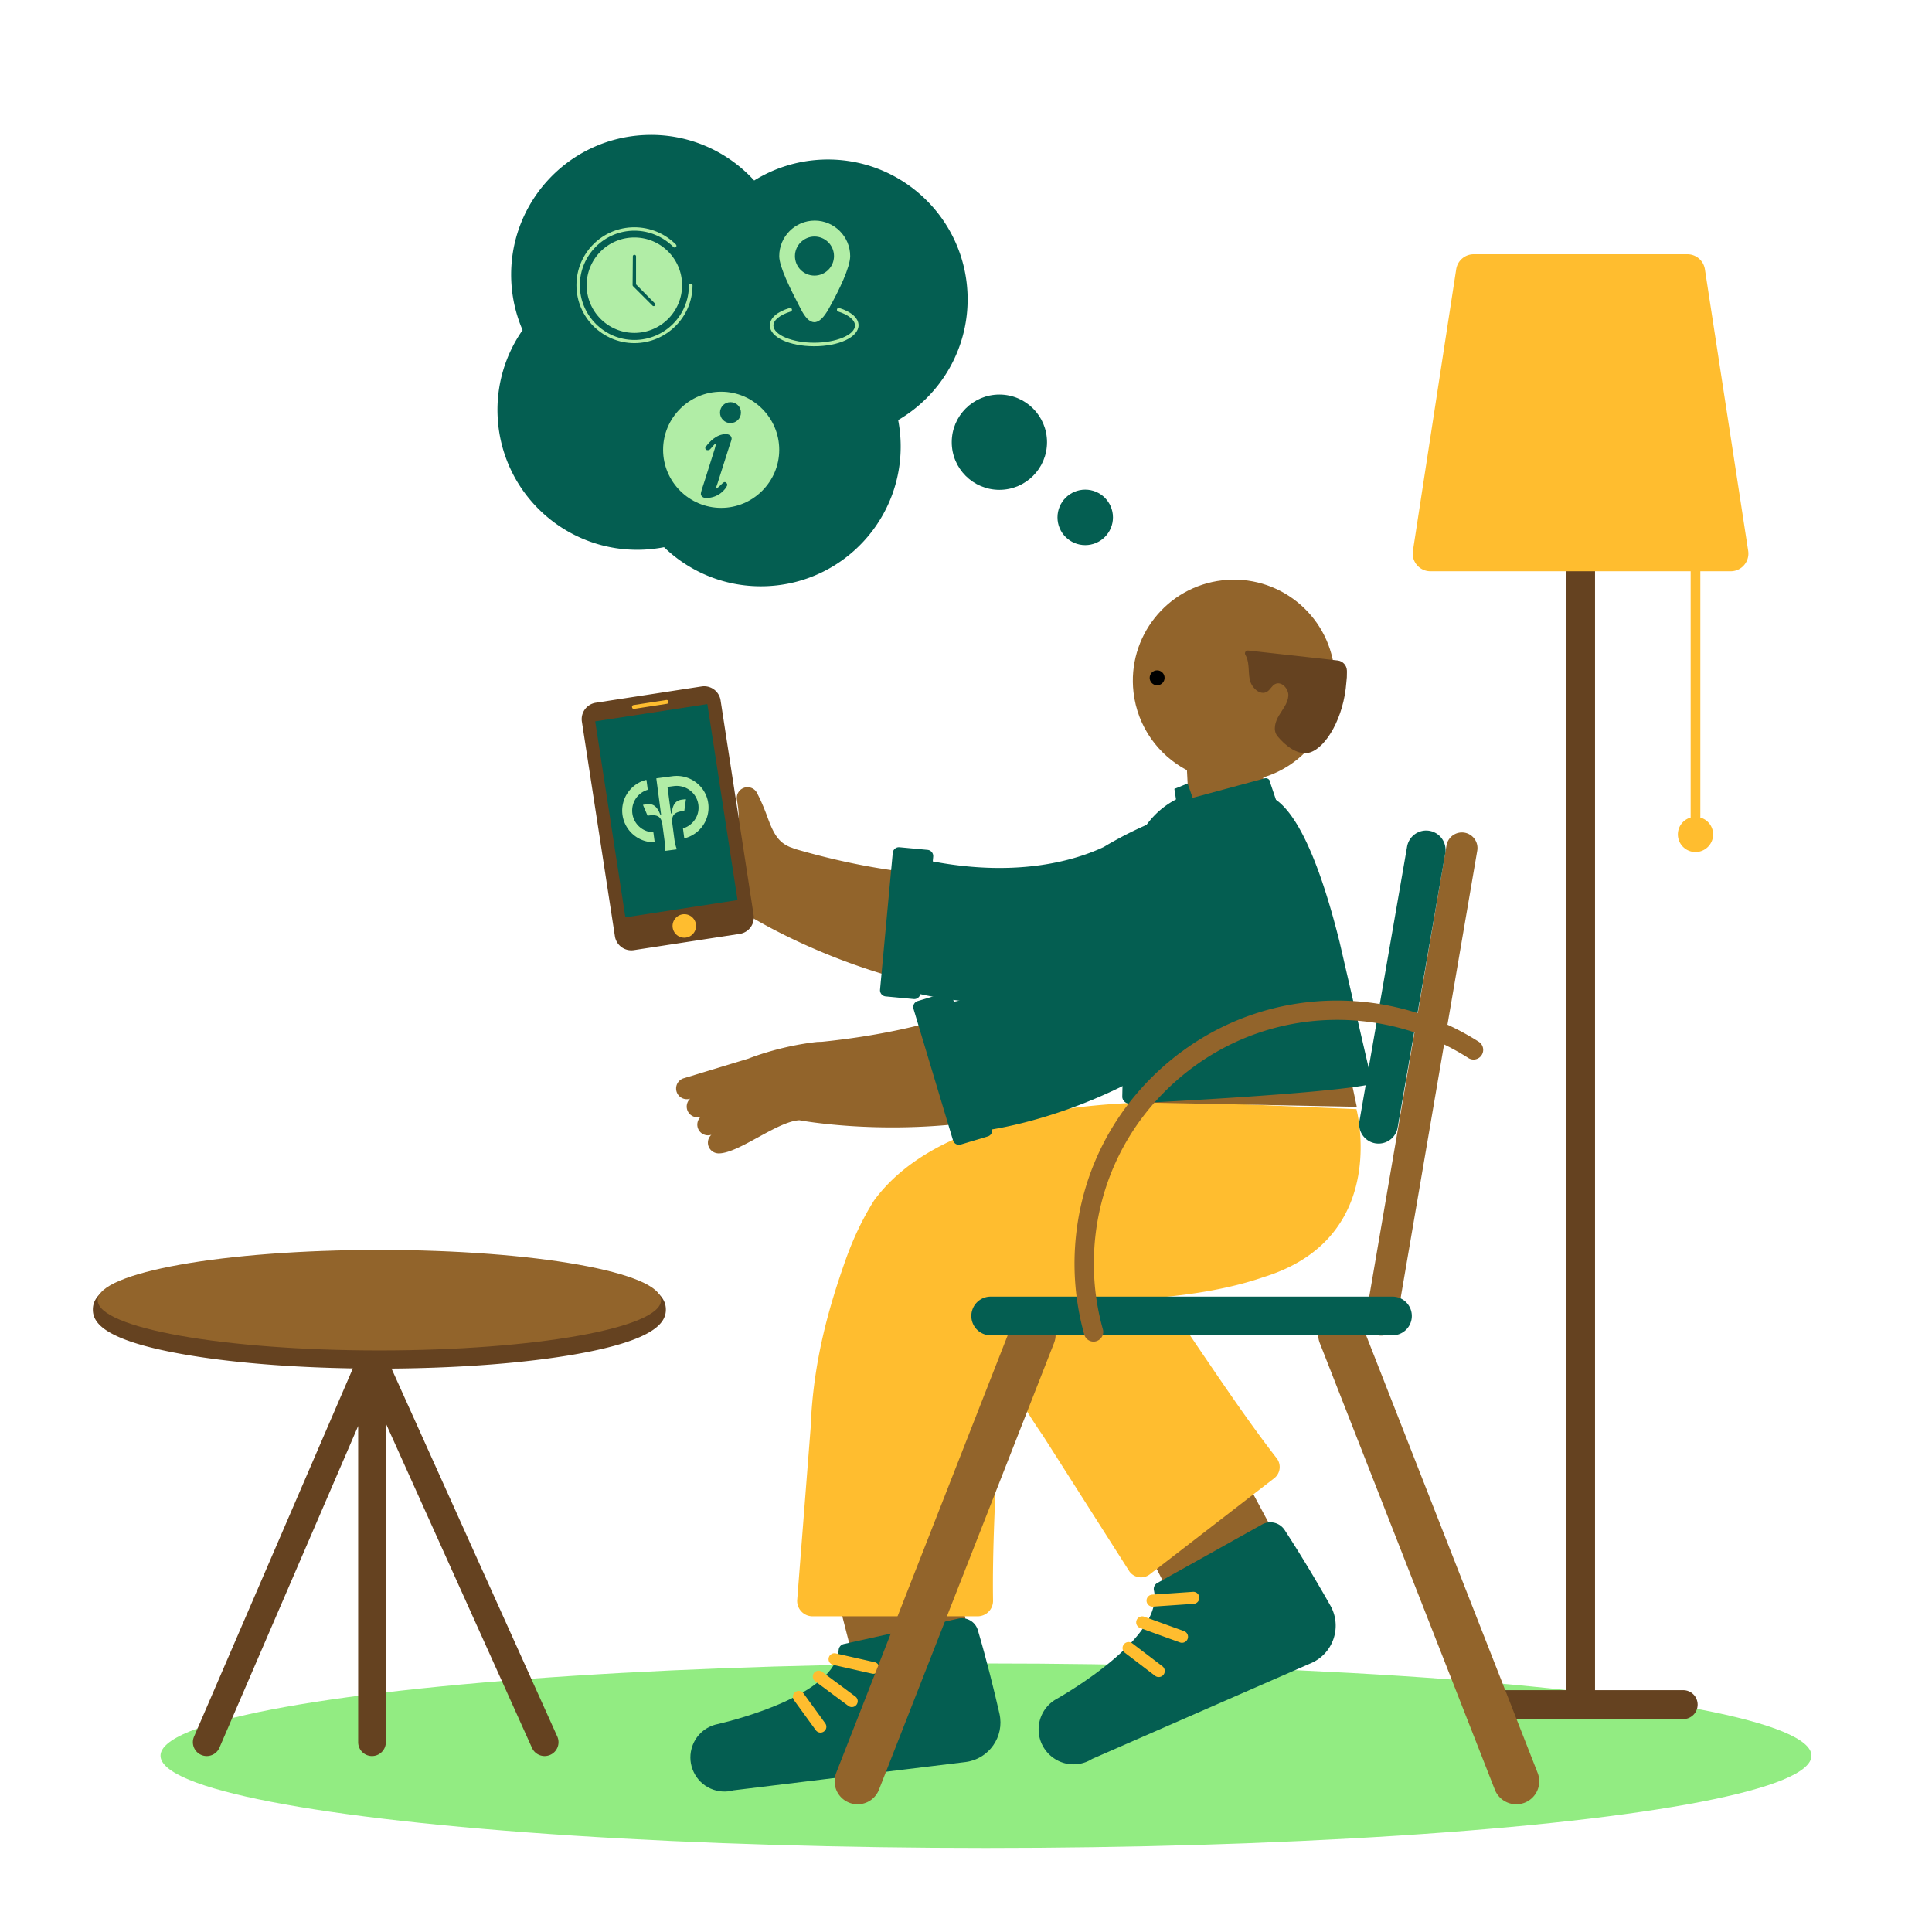 <svg version="1.1" id="Calque_1" xmlns="http://www.w3.org/2000/svg" x="0" y="0" viewBox="0 0 566.93 566.93" style="enable-background:new 0 0 566.93 566.93" xml:space="preserve"><style>.st1{fill:#654220}.st2{fill:#ffbd2f}.st3{fill:#92642b}.st4{fill:#045e51}.st5{fill:#b1eda6}</style><ellipse cx="289.33" cy="515.2" rx="242.23" ry="27.07" style="fill:#92ec82"/><path class="st1" d="M493.91 495.96h-25.86v-390.6c0-2.35-1.9-4.25-4.25-4.25s-4.25 1.9-4.25 4.25v390.6h-25.86c-2.35 0-4.25 1.9-4.25 4.25s1.9 4.25 4.25 4.25h60.22c2.35 0 4.25-1.9 4.25-4.25s-1.9-4.25-4.25-4.25z"/><path class="st2" d="m512.99 161.65-12.7-82.64a5.193 5.193 0 0 0-5.13-4.4h-62.72c-2.56 0-4.74 1.87-5.13 4.4l-12.7 82.64c-.48 3.14 1.95 5.98 5.13 5.98h76.37v72.27c-2.16.62-3.75 2.59-3.75 4.95 0 2.85 2.31 5.17 5.17 5.17s5.17-2.31 5.17-5.17c0-2.36-1.59-4.33-3.75-4.95v-72.27h8.92c3.17 0 5.6-2.84 5.12-5.98z"/><path class="st3" d="M247.24 465.37a4.708 4.708 0 0 1 6.66 0c.18.18.33.37.48.57a4.712 4.712 0 0 1 4.66-4.06c1.57 0 2.95.77 3.81 1.94a4.712 4.712 0 0 1 4.66-4.06c1.57 0 2.95.77 3.81 1.94a4.712 4.712 0 0 1 4.66-4.06c2.3 0 4.22 1.65 4.63 3.84l5.58 28.17-33.88 4.74-6.15-24.06a4.694 4.694 0 0 1 1.08-4.96z"/><path class="st4" d="M209.85 506.1s.02-.01.06-.02c.29-.08.58-.15.88-.2 5.59-1.32 34.37-8.75 35.31-21.72.06-.85.68-1.56 1.52-1.74l33.59-7.45c2.5-.55 5.01.92 5.73 3.38 2.62 8.89 4.78 17.69 6.34 24.5 1.54 6.76-3.1 13.37-9.99 14.21l-68.03 8.29c-2.16.6-4.54.49-6.79-.52-4.43-1.99-6.81-7-5.54-11.69.95-3.58 3.67-6.12 6.92-7.04z"/><path class="st2" d="M243.89 488.29c.17.12.37.21.59.25l11.42 2.58c.93.21 1.85-.37 2.06-1.3a1.72 1.72 0 0 0-1.3-2.06l-11.42-2.58a1.72 1.72 0 0 0-2.06 1.3c-.16.71.14 1.42.71 1.81zm5.11 12.34c.76.52 1.8.35 2.35-.4.57-.76.41-1.84-.36-2.41l-9.74-7.23c-.76-.57-1.84-.41-2.4.36-.57.76-.41 1.84.36 2.41l9.74 7.23c.01.02.03.03.05.04zm-9.2 7.49c.58.4 1.38.41 1.98-.03.77-.56.94-1.63.38-2.4l-6.39-8.8c-.56-.77-1.63-.94-2.4-.38-.77.56-.94 1.63-.38 2.4l6.39 8.8c.12.16.26.3.42.41zm8.23-138.11c2.3-6.52 5.12-12.45 8.47-17.76 16.09-21.85 52.75-30.02 95.92-28.74l.16.01 45.46 1.95s6.11 22.98-8.87 38.54v.01c-.02.01-.03.03-.05.04-4.24 4.39-10.19 8.2-18.42 10.72-.08.03-.17.05-.25.09-9.79 3.36-21.07 5.09-31.27 5.94-8.99.76-17.15.83-22.72.74-4.05.32-9.9 1.85-15.62 9.01-.63.89-1.24 1.81-1.84 2.79-3.73 7.12-4.96 14.62-5.73 22.18-.11 1.44-.2 2.92-.29 4.35-.02.99-.07 1.9-.14 2.75-.71 14.57-1.68 32.36-1.44 47.06a4.52 4.52 0 0 1-4.52 4.6h-48.44c-2.56 0-4.61-2.13-4.52-4.68l3.96-50.66c.72-19.61 5.46-35.61 10.15-48.94z"/><path class="st3" d="M336.99 451.42a4.695 4.695 0 0 1 6.33-1.93c.22.12.42.25.62.4-.36-2.26.99-4.5 3.26-5.19 1.49-.45 3.02-.13 4.18.74-.36-2.26.99-4.5 3.26-5.19 1.49-.45 3.02-.13 4.18.74-.36-2.26.99-4.5 3.26-5.19 2.19-.67 4.48.35 5.5 2.29l13.41 25.06-32.47 15.04-11.12-21.77a4.598 4.598 0 0 1-.41-5z"/><path class="st4" d="M309.51 498.86s.02-.02.05-.03c.26-.16.53-.32.8-.46 5.09-2.94 31.15-18.69 28.25-31.69-.19-.85.21-1.73.98-2.16l30.76-17.18a4.997 4.997 0 0 1 6.62 1.63c5.18 7.95 9.9 15.95 13.42 22.17 3.5 6.18.89 14.03-5.62 16.88l-64.31 28.13a10.172 10.172 0 0 1-6.81 1.49c-4.93-.65-8.74-4.87-8.87-9.84-.11-3.79 1.82-7.08 4.73-8.94z"/><path class="st2" d="M350.87 470.49c-.18.08-.38.13-.58.14l-11.96.82c-.97.07-1.81-.67-1.88-1.64a1.76 1.76 0 0 1 1.64-1.88l11.96-.82c.97-.07 1.81.67 1.88 1.64.04.77-.4 1.45-1.06 1.74zm-3.32 11.43c-.4.17-.86.2-1.3.04l-11.68-4.23a1.77 1.77 0 0 1-1.06-2.26 1.77 1.77 0 0 1 2.26-1.06l11.68 4.23a1.77 1.77 0 0 1 1.06 2.26c-.18.48-.54.84-.96 1.02zm-6.82 10.05c-.57.25-1.25.19-1.77-.21l-8.86-6.75c-.77-.59-.92-1.69-.33-2.47.59-.77 1.69-.92 2.47-.33l8.86 6.75c.77.59.92 1.69.33 2.47-.19.24-.43.42-.7.54zm-4.38-127.3c-.01.23-.03.46-.04.7.03 1.01.09 2.03.19 3.09 1.21 7.36 5.67 12.22 9.31 18.26.72 1.12 1.48 2.28 2.21 3.38.54.75 1.01 1.45 1.43 2.12 7.6 11.19 16.8 24.93 25.18 35.68a4.19 4.19 0 0 1-.79 5.93l-36.5 28.19c-1.9 1.43-4.6 1-5.96-.95l-25.32-39.76c-10.4-14.93-16.4-29.23-20.36-41.73-1.61-5.08-2.71-10.06-3.31-14.92h53.96z"/><path class="st3" d="M444.93 529.45c-2.69 0-5.24-1.62-6.28-4.28l-51.37-131.06a6.742 6.742 0 0 1 3.82-8.74c3.46-1.36 7.38.35 8.74 3.82l51.37 131.06a6.742 6.742 0 0 1-3.82 8.74c-.81.31-1.64.46-2.46.46zm-193.28 0c-.82 0-1.65-.15-2.46-.47-3.47-1.36-5.17-5.27-3.82-8.74l51.37-131.06c1.36-3.47 5.27-5.17 8.74-3.82a6.742 6.742 0 0 1 3.82 8.74l-51.37 131.06a6.726 6.726 0 0 1-6.28 4.29zm153.62-137.52c-.26 0-.52-.02-.78-.07a4.583 4.583 0 0 1-3.74-5.28l23.72-138.5a4.583 4.583 0 0 1 5.28-3.74c2.49.43 4.16 2.79 3.74 5.28l-23.72 138.51a4.574 4.574 0 0 1-4.5 3.8z"/><path class="st4" d="M404.54 335.57c-.32 0-.65-.03-.98-.08-3.09-.54-5.17-3.48-4.63-6.57l13.97-80.49a5.693 5.693 0 0 1 6.57-4.63c3.09.54 5.17 3.48 4.63 6.57l-13.97 80.49a5.686 5.686 0 0 1-5.59 4.71zm4.07 56.27h-117.9c-3.14 0-5.68-2.54-5.68-5.68s2.54-5.68 5.68-5.68h117.9c3.14 0 5.68 2.54 5.68 5.68s-2.54 5.68-5.68 5.68z"/><path class="st3" d="M370.28 252.17c-1.58-3.8-4.26-6.82-7.51-8.84-.44-.27-.88-.53-1.34-.76-4.81-2.48-10.65-2.9-16.03-.66-.89.37-1.73.8-2.52 1.28-11.1 5.83-46.2 24.35-109.44 5.97-.53-.17-.99-.4-1.47-.53-3.01-1.24-4.68-3.09-6.64-8.51-1.08-2.97-2.14-5.43-3.12-7.28-.06-.13-.13-.26-.2-.38-.33-.53-.83-.97-1.46-1.23-.33-.13-.66-.21-.99-.23-.45-.03-.9.04-1.31.2-.18.07-.35.15-.51.24-.56.33-1.03.85-1.3 1.5-.18.45-.25.91-.23 1.37v.02c.01.16.03.31.06.47.43 2.9 2.05 11.06-4.73 10.83l-19.9-1.79a3.28 3.28 0 0 0-1.66.39c-.6.33-1.1.87-1.38 1.55a3.135 3.135 0 0 0 2.71 4.33c-.79.29-1.46.9-1.81 1.75a3.138 3.138 0 0 0 2.7 4.33c-.79.29-1.46.9-1.81 1.74a3.15 3.15 0 0 0 2.7 4.34c-.79.29-1.46.9-1.8 1.74-.64 1.56.06 3.33 1.56 4.04.05.02.1.05.15.07l.15.06c5.52 2.11 19.33-2.3 25.49-.17 0 0 76.6 49.49 143.49 8.03.09-.06.18-.11.27-.17.32-.19.64-.39.95-.59a19.115 19.115 0 0 0 5.2-5.23c.86-1.3 1.56-2.7 2.09-4.17 1.53-4.31 1.53-9.16-.36-13.71z"/><path class="st4" d="M377.22 238.03c-2.17-2.51-5.32-3.51-8.35-3.8-14.9.28-29.52 5.96-39.75 11.36l-.01.01c-1.9 1.01-3.66 2-5.23 2.95-7.91 3.72-24.73 9.05-50.17 4.23l.13-1.4a1.83 1.83 0 0 0-1.65-1.99l-8.23-.77a1.83 1.83 0 0 0-1.99 1.65l-3.73 40.13a1.83 1.83 0 0 0 1.65 1.99l8.23.77c.93.09 1.76-.55 1.95-1.44 7.11 1.61 39.61 7.78 73.87-4.37.28.09.57.09.84-.02 1.5-.58 4.58-1.84 8.37-3.7 14.89-7.3 40.72-23.93 24.07-45.6z"/><path id="Ventre_00000165223913250009237900000011001972291454673297_" class="st3" d="m337.05 323.56 61.09 1.23-6.15-29.02z"/><path id="corps_00000098182716870009185220000009305655534744480689_" class="st4" d="M330.61 260.52c.27-7.22 2.1-12.8 4.89-17.1 11.44-17.68 33.92-10.48 33.92-10.48 9.81-.04 17.8 19.9 23.67 43.48l9.14 39.57a2.13 2.13 0 0 1-1.73 2.51c-14.56 2.5-56.12 4.67-68.95 5.35a2.13 2.13 0 0 1-2.23-1.92l1.29-61.41z"/><path class="st3" d="M391.54 196.35c-1.88-16.27-16.59-27.94-32.86-26.06-16.27 1.88-27.94 16.59-26.06 32.86 1.17 10.12 7.3 18.45 15.68 22.86l.29 5.69c.1 1.88 1.7 3.33 3.58 3.24l15.41-.78c1.88-.1 3.33-1.7 3.24-3.58l-.12-2.45c13.46-4.08 22.51-17.31 20.84-31.78z"/><circle id="OEIL_00000145027455547702308830000010607951895944746376_" cx="339.55" cy="198.9" r="2.19"/><path class="st1" d="M395.08 200.22c.13-.93.19-1.96.17-3.04 0-.14 0-.27-.01-.41-.05-1.52-1.2-2.79-2.71-2.96l-26.29-2.92c-.69-.08-1.15.67-.79 1.27 0 .01.01.01.01.02.53.9.75 1.91.86 2.95.16 1.41.12 2.88.4 4.27.49 2.41 3.1 4.88 5.16 3.53.88-.57 1.32-1.67 2.24-2.17 1.87-1.03 4.08 1.33 3.93 3.45-.15 2.13-1.63 3.88-2.73 5.71-1.11 1.82-1.83 4.29-.54 5.99 0 0 4.87 6.38 9.64 4.88 4.77-1.5 9.92-10.3 10.66-20.57z"/><path class="st4" d="m374.42 234.68-1.71-5.07c0-.82-.78-1.42-1.58-1.21l-23.42 6.33 2.3 6.26 24.41-6.31z"/><path class="st4" d="m348.5 229.91-3.89 1.58 1.12 7.23 4.31-4.4z"/><path id="XMLID_00000129911944065436635650000013799026491492549795_" class="st1" d="m174.83 206.21 31.06-4.78a4.879 4.879 0 0 1 5.56 4.08l9.69 62.97a4.871 4.871 0 0 1-4.08 5.56L186 278.81a4.871 4.871 0 0 1-5.56-4.08l-9.69-62.97c-.41-2.65 1.42-5.14 4.08-5.55z"/><path id="XMLID_00000089547002876318639240000012618142850968366265_" class="st2" d="M197.4 272.24a3.446 3.446 0 1 1 6.812-1.049 3.446 3.446 0 0 1-6.812 1.049z"/><path id="XMLID_00000047755950898135012080000014372041994017489835_" class="st2" d="m185.89 206.9 9.65-1.49c.28-.04.54.15.58.43l.02.1a.51.51 0 0 1-.43.58l-9.65 1.49a.51.51 0 0 1-.58-.43l-.02-.1a.52.52 0 0 1 .43-.58z"/><path id="XMLID_00000169543434005836531450000014574832970601010875_" class="st4" d="m216.41 264.04-8.83-57.35c-.01-.05-.05-.08-.1-.07l-32.74 5.04c-.05.01-.08.05-.07.1l8.83 57.35c.01.05.05.08.1.07l32.74-5.04c.04-.01.08-.05.07-.1z"/><path class="st5" d="M191.63 244.23a6.36 6.36 0 0 1-6.07-5.53 6.37 6.37 0 0 1 4.43-6.92.12.12 0 0 0 .08-.12l-.36-2.71c-.01-.06-.07-.11-.13-.09-2.13.54-4 1.82-5.29 3.64a9.23 9.23 0 0 0-1.63 6.58 9.275 9.275 0 0 0 3.28 5.93 9.3 9.3 0 0 0 6.05 2.15c.06 0 .11-.06.11-.12l-.36-2.71a.116.116 0 0 0-.11-.1"/><path class="st5" d="m197.33 227.77-4.64.61c-.06.01-.1.06-.09.12l1.39 10.51c.01.06-.03.11-.09.12h-.01c-.05.01-.1-.02-.12-.07-.95-2.41-2.09-3.3-3.91-3.06l-1.06.14a.11.11 0 0 0-.09.14l1.27 2.99c.02.05.07.08.12.07l.42-.05c2.43-.32 3.56.4 3.86 2.69l.61 4.62.03.24c.06.53.17 1.85.03 2.73-.01.07.05.13.12.12l1.67-.22 1.67-.22c.07-.01.11-.08.08-.15-.33-.75-.55-1.9-.65-2.5-.03-.18-.05-.35-.07-.5l-.59-4.51c-.3-2.29.6-3.27 3.03-3.59l.42-.06c.05-.01.09-.05.09-.1l.45-3.22c0-.07-.05-.12-.12-.11l-1.06.14c-1.82.24-2.69 1.39-2.99 3.97-.01.05-.05.09-.1.1h-.01c-.06 0-.11-.04-.11-.09l-1-7.61c-.01-.06.03-.11.09-.12l1.74-.23c3.52-.46 6.76 1.99 7.22 5.47.22 1.69-.22 3.36-1.26 4.71a6.362 6.362 0 0 1-3.17 2.21.12.12 0 0 0-.08.12l.36 2.71c.01.06.07.11.13.09 2.01-.51 3.8-1.69 5.08-3.35a9.268 9.268 0 0 0 1.84-6.88c-.67-5.08-5.38-8.66-10.5-7.98"/><path class="st3" d="M320.9 393.69c-1.24 0-2.38-.82-2.73-2.07a77.071 77.071 0 0 1-2.72-25.5c1.24-20.57 10.41-39.42 25.83-53.09 15.42-13.67 35.25-20.52 55.8-19.28 13.1.79 25.84 4.92 36.84 11.94a2.82 2.82 0 0 1 .86 3.91 2.82 2.82 0 0 1-3.91.86c-10.19-6.51-21.99-10.33-34.13-11.06-19.05-1.14-37.42 5.2-51.7 17.86-14.29 12.66-22.78 30.13-23.93 49.19-.48 8.02.37 15.97 2.52 23.62.42 1.51-.46 3.07-1.96 3.5-.26.09-.52.12-.77.12z"/><path class="st4" d="M225.08 172c22.63-.99 40.17-20.14 39.18-42.77-.09-2.03-.33-4.02-.7-5.96 12.73-7.43 21.03-21.49 20.34-37.24-.99-22.63-20.14-40.17-42.77-39.18-7.28.32-14.04 2.53-19.82 6.12-7.91-8.67-19.46-13.9-32.1-13.34-22.63.99-40.17 20.14-39.18 42.77a41.11 41.11 0 0 0 3.32 14.47 40.807 40.807 0 0 0-7.33 25.24c.99 22.63 20.14 40.17 42.77 39.18 2.07-.09 4.1-.34 6.07-.72 7.81 7.52 18.54 11.94 30.22 11.43z"/><circle class="st4" cx="293.26" cy="129.76" r="13.98"/><circle class="st4" cx="318.45" cy="151.82" r="8.14"/><path class="st5" d="M238.92 101.61c-7.29 0-13.01-2.68-13.01-6.1 0-2.16 2.08-4.02 5.8-5.13.3-.07.59.07.67.37.07.3-.07.59-.37.67-3.12.97-5.06 2.53-5.06 4.09 0 2.75 5.5 5.06 11.97 5.06s11.97-2.3 11.97-5.06c0-1.56-1.86-3.12-4.91-4.09-.3-.07-.45-.37-.37-.67.07-.3.37-.45.67-.37 3.57 1.12 5.65 2.97 5.65 5.06 0 3.49-5.72 6.17-13.01 6.17z"/><path class="st5" d="M243.23 90.53c3.05-5.43 6.25-12.12 6.25-15.39 0-5.73-4.68-10.41-10.41-10.41s-10.41 4.68-10.41 10.41c0 3.2 3.35 9.81 6.17 15.24 2.68 5.43 5.36 5.65 8.4.15zM239 69.41c3.2 0 5.73 2.6 5.73 5.73 0 3.2-2.6 5.73-5.73 5.73-3.2 0-5.73-2.6-5.73-5.73 0-3.12 2.6-5.73 5.73-5.73zm-27.38 45.54c-9.37 0-17.04 7.67-17.04 17.04s7.67 17.04 17.04 17.04 17.04-7.67 17.04-17.04-7.67-17.04-17.04-17.04zm2.39 16.02-3.41 10.73c-.34 1.02-.51 1.36-.51 1.7.34 0 1.53-1.19 1.87-1.53.51-.51.85-.51 1.19-.17.34.34.34.68 0 1.19-.17.34-2.04 3.24-5.96 3.24-1.02 0-1.53-.68-1.53-1.19s.34-1.53 1.19-4.09l2.9-9.2c.17-.68.34-1.19.34-1.53-.34 0-1.19 1.19-1.7 1.7-.34.34-.85.34-1.19.17-.34-.34-.34-.68 0-1.02 1.02-1.36 3.07-3.58 5.79-3.58 1.19 0 1.7.68 1.7 1.36 0 .17-.17.85-.68 2.22zm.34-6.82c-1.7 0-3.07-1.36-3.07-3.07s1.36-3.07 3.07-3.07 3.07 1.36 3.07 3.07-1.37 3.07-3.07 3.07zm-11.67-40.92c-.27 0-.53.2-.53.53 0 8.87-7.2 16-16 16s-16-7.2-16-16.07c0-8.8 7.2-16 16-16 4.33 0 8.4 1.73 11.47 4.8.2.2.53.2.73 0s.2-.53 0-.73c-3.27-3.27-7.6-5.07-12.2-5.07-9.4 0-17 7.6-17 17s7.67 17 17 17 17.07-7.6 17.07-17c0-.26-.27-.46-.54-.46z"/><path class="st5" d="M186.15 69.69c-7.74 0-14 6.27-14 14s6.27 14 14 14 14-6.27 14-14-6.27-14-14-14zm6 20.01c-.07.07-.2.13-.33.13s-.27-.07-.33-.13l-5.73-5.73a.496.496 0 0 1-.13-.33l.07-8.4c0-.27.2-.47.47-.47.27 0 .47.2.47.47v8.2l5.53 5.6c.18.19.18.46-.02.66z"/><path class="st3" d="M219.61 310.64s8.83-3.62 20.05-4.88c.49-.05 1.01-.02 1.56-.06 65.51-6.69 91.09-37.03 99.2-46.61.56-.75 1.18-1.46 1.86-2.13 4.15-4.1 9.72-5.9 15.11-5.41.51.04 1.02.11 1.52.2 3.77.65 7.38 2.44 10.28 5.38 3.46 3.5 5.28 8 5.47 12.56a18.955 18.955 0 0 1-3.23 11.45c-.21.31-.42.61-.65.91-.06.09-.13.17-.19.26-46.45 63.54-136.02 46.41-136.02 46.41-6.5.34-17.65 9.61-23.56 9.73h-.16c-.05 0-.11 0-.16-.01a3.15 3.15 0 0 1-2.96-3.16c.01-.91.4-1.73 1.02-2.29-.31.1-.65.16-1.01.16a3.133 3.133 0 0 1-3.12-3.16c.01-.91.4-1.73 1.02-2.3a3.139 3.139 0 0 1-4.13-3c.01-.91.4-1.73 1.02-2.3-.32.11-.66.16-1.01.16a3.133 3.133 0 0 1-3.12-3.16 3.131 3.131 0 0 1 2.09-2.94l19.12-5.81z"/><path class="st4" d="M365.11 292.73c11.07-12.37 28.77-37.47 5.2-51.31-2.95-1.51-6.25-1.26-9.17-.39-13.71 5.85-25.12 16.6-32.58 25.46 0 0-.01.02-.02.03-1.38 1.64-2.63 3.21-3.73 4.68-5.93 6.41-19.53 17.67-44.91 22.75l-.41-1.35a1.83 1.83 0 0 0-2.28-1.23l-7.92 2.38a1.83 1.83 0 0 0-1.23 2.28l11.6 38.6c.29.97 1.31 1.52 2.28 1.22l7.92-2.38c.9-.27 1.42-1.16 1.27-2.06 7.19-1.18 39.64-7.65 66.83-31.78.29-.02.56-.13.78-.33 1.17-1.1 3.56-3.42 6.37-6.57z"/><path class="st1" d="M169.26 371.25c-15.5-2.77-36.08-4.29-57.94-4.29s-42.44 1.52-57.94 4.29c-23.42 4.18-26.13 9.44-26.13 13.04s2.71 8.86 26.13 13.04c13.65 2.44 31.24 3.91 50.17 4.22L56.93 509.63a4.062 4.062 0 0 0 3.73 5.67c1.57 0 3.07-.92 3.73-2.45l40.71-94.4v92.79c0 2.24 1.82 4.06 4.06 4.06s4.06-1.82 4.06-4.06v-93.55l42.89 95.22c.68 1.5 2.16 2.39 3.71 2.39.56 0 1.12-.12 1.67-.36a4.06 4.06 0 0 0 2.04-5.37L114.89 401.6c20.52-.16 39.71-1.66 54.37-4.27 23.42-4.18 26.13-9.44 26.13-13.04s-2.71-8.87-26.13-13.04zm-2.14 20.69c-14.87 2.55-34.4 3.96-55.06 4-.03-.03-.05-.05-.08-.07-.09-.09-.19-.16-.29-.24-.08-.06-.15-.13-.23-.19l-.09-.06c-.11-.07-.23-.13-.35-.19-.03-.02-.06-.04-.1-.05-.05-.02-.09-.06-.15-.08h-.01l-.09-.03c-.13-.05-.27-.09-.4-.12-.09-.02-.17-.06-.26-.08-.01 0-.02-.01-.02-.01-.02 0-.05 0-.07-.01-.15-.03-.3-.04-.45-.05-.1-.01-.19-.03-.29-.03h-.05c-.14 0-.28.02-.43.04-.11.01-.21.01-.32.03-.02 0-.05.01-.07.01-.11.02-.22.07-.32.1-.01 0-.02.01-.03.01-.11.03-.22.06-.32.1-.03.01-.07.03-.1.04-.01.01-.03.01-.04.01-.08.04-.15.09-.23.13-.01.01-.02.01-.03.02-.1.05-.2.1-.29.16-.03.02-.06.04-.1.07-.1.07-.18.15-.27.22-.08.07-.17.13-.25.2l-.03.03c-19.07-.21-36.94-1.6-50.78-3.97-21.01-3.6-22.58-7.62-22.6-7.62.01-.04 1.53-4.08 22.6-7.69 15.05-2.58 34.87-4 55.8-4 20.94 0 40.75 1.42 55.8 4 20.09 3.44 22.41 7.27 22.59 7.66-.18.39-2.5 4.21-22.59 7.66z"/><ellipse class="st3" cx="111.32" cy="381.53" rx="82.66" ry="14.75"/></svg>